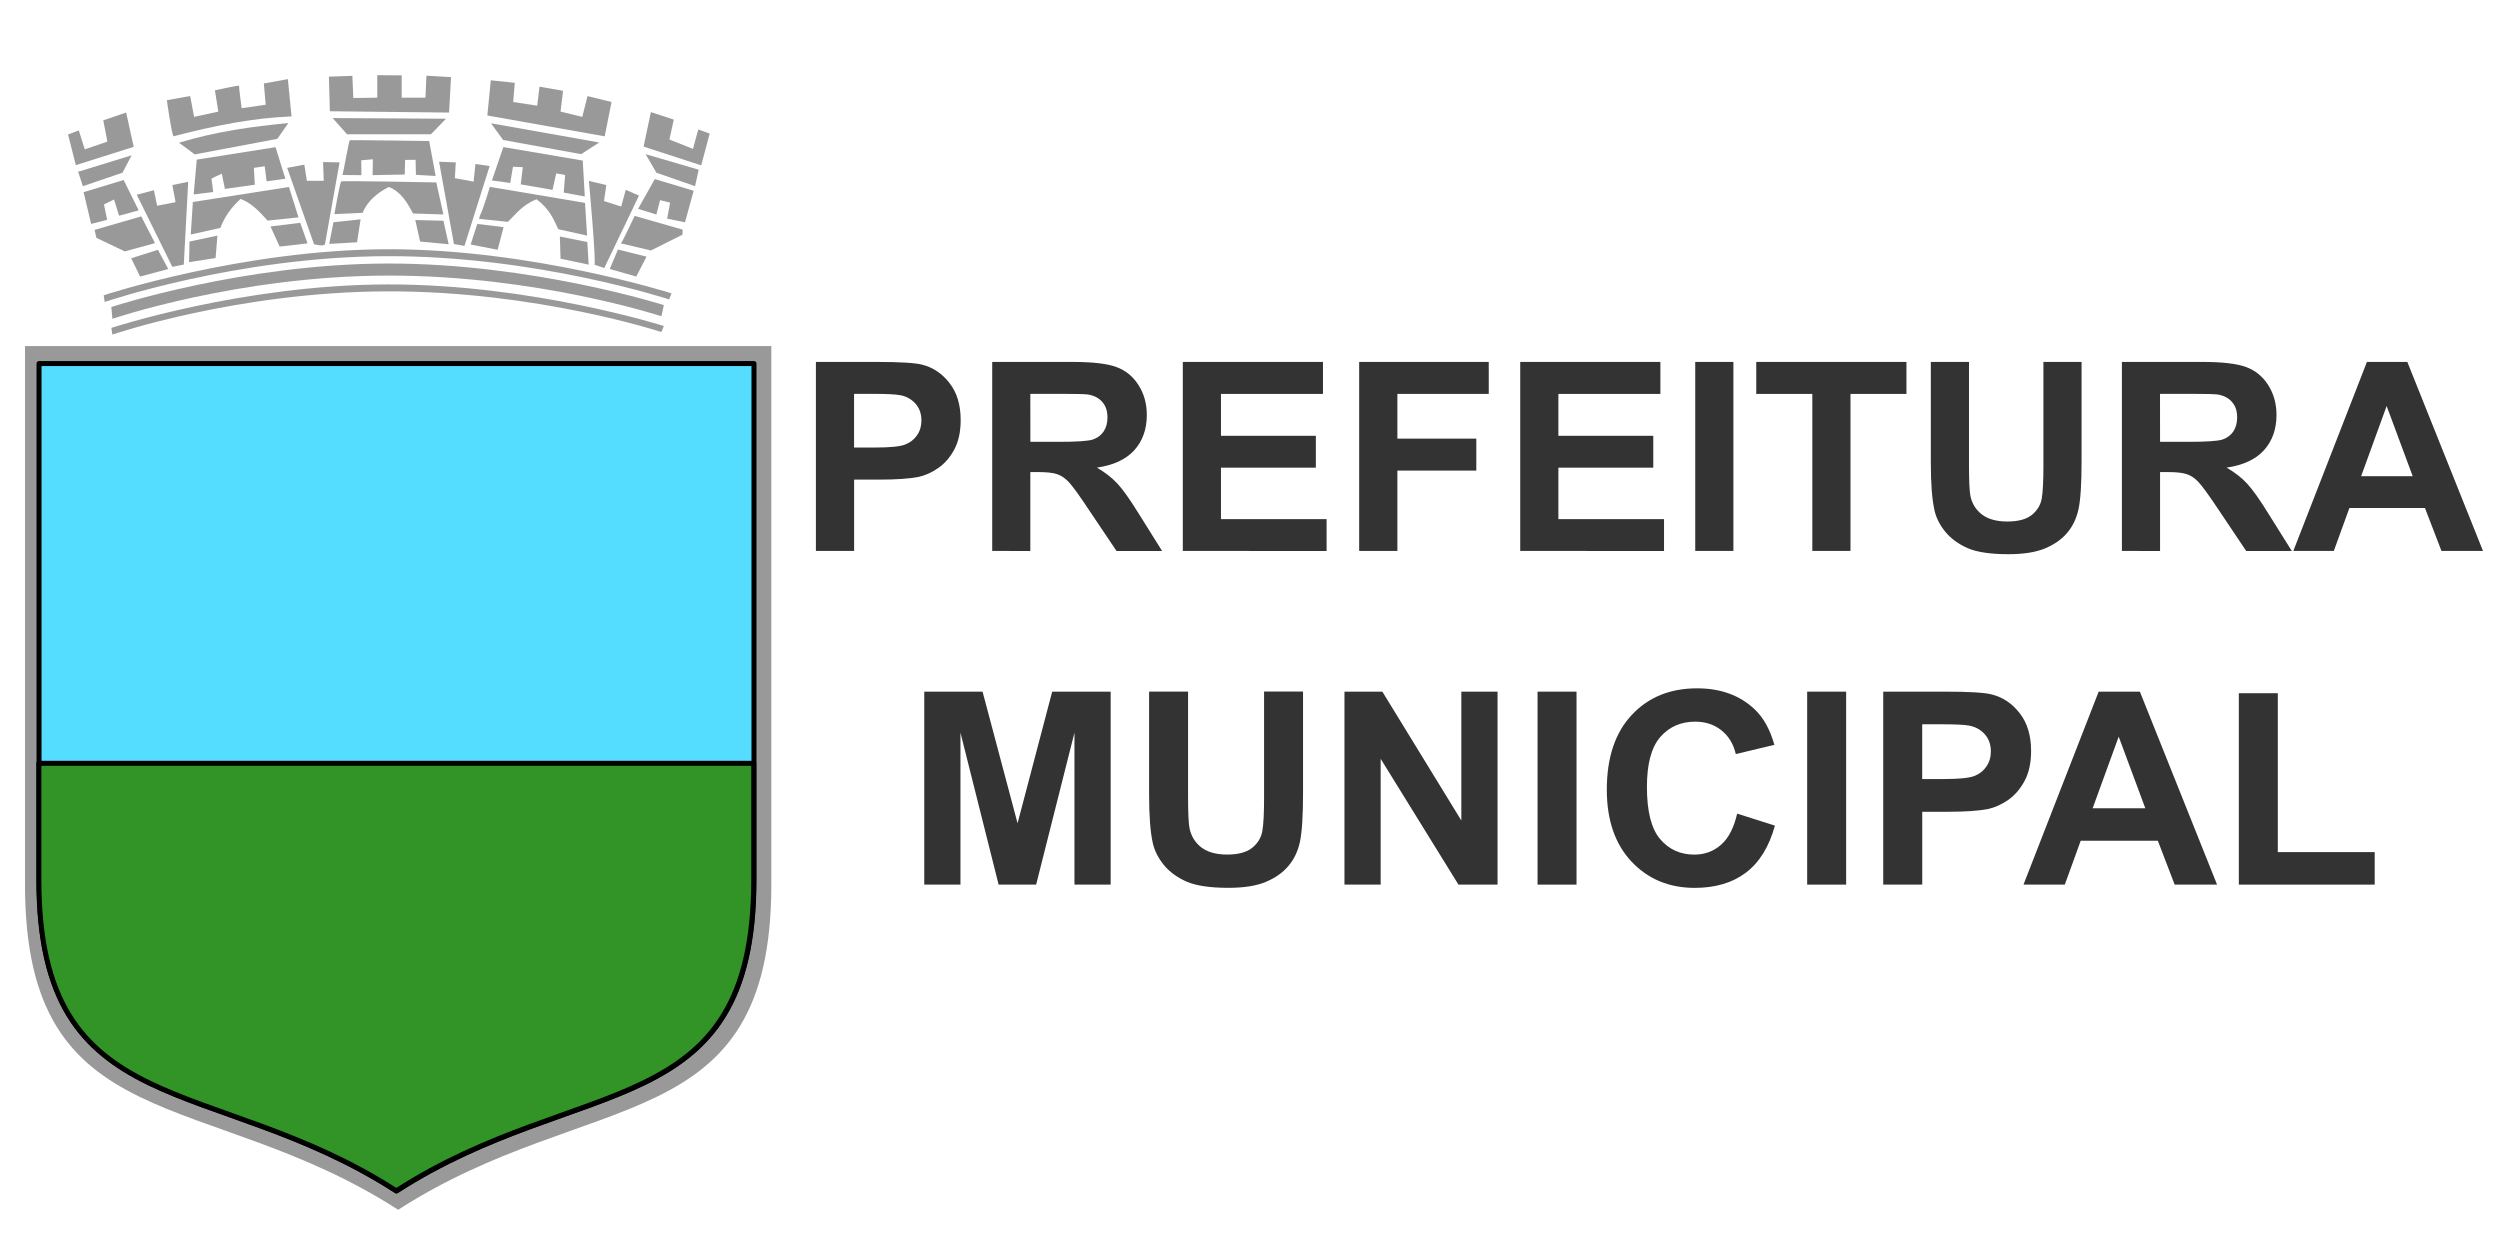 <?xml version="1.0" encoding="UTF-8" standalone="no"?>
<svg
   xmlns:dc="http://purl.org/dc/elements/1.1/"
   xmlns:cc="http://creativecommons.org/ns#"
   xmlns:rdf="http://www.w3.org/1999/02/22-rdf-syntax-ns#"
   xmlns:svg="http://www.w3.org/2000/svg"
   xmlns="http://www.w3.org/2000/svg"
   xmlns:sodipodi="http://sodipodi.sourceforge.net/DTD/sodipodi-0.dtd"
   xmlns:inkscape="http://www.inkscape.org/namespaces/inkscape"
   width="200"
   height="100"
   viewBox="0 0 52.917 26.458"
   version="1.1"
   id="svg8"
   inkscape:version="1.0.2-2 (e86c870879, 2021-01-15)"
   sodipodi:docname="Logo prefeitura.svg">
  <defs
     id="defs2">
    <filter
       inkscape:collect="always"
       style="color-interpolation-filters:sRGB"
       id="filter861"
       x="-0.001"
       width="1.001"
       y="-0"
       height="1.001">
      <feGaussianBlur
         inkscape:collect="always"
         stdDeviation="0.015"
         id="feGaussianBlur863" />
    </filter>
    <filter
       inkscape:collect="always"
       style="color-interpolation-filters:sRGB"
       id="filter956"
       x="-0"
       width="1.001"
       y="-0"
       height="1">
      <feGaussianBlur
         inkscape:collect="always"
         stdDeviation="0.009"
         id="feGaussianBlur958" />
    </filter>
  </defs>
  <sodipodi:namedview
     id="base"
     pagecolor="#ffffff"
     bordercolor="#666666"
     borderopacity="1.0"
     inkscape:pageopacity="0.0"
     inkscape:pageshadow="2"
     inkscape:zoom="1.979899"
     inkscape:cx="155.15572"
     inkscape:cy="87.710101"
     inkscape:document-units="mm"
     inkscape:current-layer="layer1"
     inkscape:document-rotation="0"
     showgrid="false"
     units="px"
     showguides="true"
     inkscape:guide-bbox="true"
     inkscape:window-width="1366"
     inkscape:window-height="705"
     inkscape:window-x="-8"
     inkscape:window-y="-8"
     inkscape:window-maximized="1" />
  <g
     inkscape:label="Layer 1"
     inkscape:groupmode="layer"
     id="layer1">
    <rect
       style="font-variation-settings:normal;opacity:1;vector-effect:none;fill:#ffffff;fill-opacity:1;fill-rule:evenodd;stroke:#000000;stroke-width:0;stroke-linecap:round;stroke-linejoin:round;stroke-miterlimit:4;stroke-dasharray:none;stroke-dashoffset:0;stroke-opacity:1;stop-color:#000000;stop-opacity:1"
       id="rect1343"
       width="52.917"
       height="26.658"
       x="5e-07"
       y="5e-07"
       ry="2.405" />
    <g
       id="g1284"
       transform="matrix(0.854,0,0,0.854,-4.967,0.969)">
      <path
         id="rect833"
         style="font-variation-settings:normal;vector-effect:none;fill:#999999;fill-opacity:1;fill-rule:evenodd;stroke:#000000;stroke-width:0;stroke-linecap:round;stroke-linejoin:round;stroke-miterlimit:4;stroke-dasharray:none;stroke-dashoffset:0;stroke-opacity:1;stop-color:#000000"
         d="M 6.436,7.443 V 20.797 c 0,6.34 4.501,4.989 9.249,8.053 4.748,-3.064 9.249,-1.713 9.249,-8.053 V 7.443 h -9.249 z" />
      <g
         id="g1237"
         transform="matrix(0.289,0,0,0.289,-16.207,4.901)">
        <g
           id="g1231">
          <g
             id="g1089"
             transform="matrix(0.799,0,0,0.799,10.622,12.958)"
             style="fill:#55ddff;fill-opacity:1;filter:url(#filter861)">
            <path
               id="rect833-4-9"
               style="font-variation-settings:normal;vector-effect:none;fill:#55ddff;fill-opacity:1;fill-rule:evenodd;stroke:#000000;stroke-width:0.537;stroke-linecap:round;stroke-linejoin:round;stroke-miterlimit:4;stroke-dasharray:none;stroke-dashoffset:0;stroke-opacity:1;stop-color:#000000"
               d="M 86.271,-3.333 V 52.071 c 0,26.301 18.674,20.698 38.37,33.409 19.697,-12.712 38.37,-7.108 38.37,-33.409 V -3.333 h -38.37 z" />
          </g>
        </g>
        <path
           id="rect833-4-9-1"
           style="font-variation-settings:normal;opacity:0.999;vector-effect:none;fill:#329326;fill-opacity:1;fill-rule:evenodd;stroke:#000000;stroke-width:1.89;stroke-linecap:round;stroke-linejoin:round;stroke-miterlimit:4;stroke-dasharray:none;stroke-dashoffset:0;stroke-opacity:1;filter:url(#filter956);stop-color:#000000"
           d="m 372.043,182.105 v 43.953 c 0,92.567 65.721,72.846 135.043,117.584 69.322,-44.738 135.045,-25.017 135.045,-117.584 v -43.953 z"
           transform="matrix(0.227,0,0,0.227,-4.916,3.239)" />
      </g>
      <g
         id="g1227"
         style="fill:#999999;stroke-width:0;stroke-miterlimit:4;stroke-dasharray:none"
         transform="matrix(0.12,0,0,0.12,9.935,6.995)">
        <path
           id="rect1026"
           style="font-variation-settings:normal;opacity:1;vector-effect:none;fill:#999999;fill-opacity:1;fill-rule:evenodd;stroke:#000000;stroke-width:0;stroke-linecap:round;stroke-linejoin:round;stroke-miterlimit:4;stroke-dasharray:none;stroke-dashoffset:0;stroke-opacity:1;stop-color:#000000;stop-opacity:1"
           d="m -11.322,-0.023 c 0,0 27.051,-8.912 56.985,-8.981 29.933,-0.069 57.126,8.586 57.126,8.586 l -0.496,1.252 c 0,0 -25.774,-8.488 -56.654,-8.404 -30.88,0.084 -56.749,8.926 -56.749,8.926 z"
           sodipodi:nodetypes="czcczcc" />
        <path
           id="rect1026-4"
           style="font-variation-settings:normal;vector-effect:none;fill:#999999;fill-opacity:1;fill-rule:evenodd;stroke:#000000;stroke-width:0;stroke-linecap:round;stroke-linejoin:round;stroke-miterlimit:4;stroke-dasharray:none;stroke-dashoffset:0;stroke-opacity:1;stop-color:#000000"
           d="m -12.909,-6.761 c 0,0 28.639,-9.441 58.572,-9.51 29.933,-0.069 58.714,9.115 58.714,9.115 l -0.496,1.252 c 0,0 -27.362,-9.017 -58.242,-8.933 -30.88,0.084 -58.336,9.455 -58.336,9.455 z"
           sodipodi:nodetypes="czcczcc" />
        <path
           id="rect1026-4-6"
           style="font-variation-settings:normal;vector-effect:none;fill:#999999;fill-opacity:1;fill-rule:evenodd;stroke:#000000;stroke-width:0;stroke-linecap:round;stroke-linejoin:round;stroke-miterlimit:4;stroke-dasharray:none;stroke-dashoffset:0;stroke-opacity:1;stop-color:#000000"
           d="m -11.322,-4.338 c 0,0 27.051,-8.912 56.985,-8.981 29.933,-0.069 57.126,8.586 57.126,8.586 l -0.496,2.31 c 0,0 -25.774,-8.488 -56.654,-8.404 -30.88,0.084 -56.749,8.926 -56.749,8.926 z"
           sodipodi:nodetypes="czcczcc" />
        <g
           id="g1087"
           style="fill:#999999;stroke-width:0;stroke-miterlimit:4;stroke-dasharray:none">
          <path
             style="fill:#999999;stroke:#000000;stroke-width:0;stroke-linecap:butt;stroke-linejoin:miter;stroke-miterlimit:4;stroke-dasharray:none;stroke-opacity:1"
             d="m 4.725,-13.607 5.481,-0.85 0.378,-4.63 -5.764,1.228 z"
             id="path1069" />
          <path
             style="fill:#999999;stroke:#000000;stroke-width:0;stroke-linecap:butt;stroke-linejoin:miter;stroke-miterlimit:4;stroke-dasharray:none;stroke-opacity:1"
             d="m 23.435,-16.82 5.764,-0.661 -1.512,-4.252 -6.142,0.756 z"
             id="path1071" />
          <path
             style="fill:#999999;stroke:#000000;stroke-width:0;stroke-linecap:butt;stroke-linejoin:miter;stroke-miterlimit:4;stroke-dasharray:none;stroke-opacity:1"
             d="m 11.192,-20.68 c 0.875,-2.317 2.294,-4.293 4.176,-5.98 2.265,0.843 3.93,2.647 5.579,4.477 l 6.381,-0.668 -1.971,-6.281 -19.845,3.107 -0.434,6.715 z"
             id="path1073"
             sodipodi:nodetypes="cccccccc" />
          <path
             style="fill:#999999;stroke:#000000;stroke-width:0;stroke-linecap:butt;stroke-linejoin:miter;stroke-miterlimit:4;stroke-dasharray:none;stroke-opacity:1"
             d="m 5.679,-27.596 0.635,-7.183 16.27,-2.572 2.038,6.515 -3.875,0.535 -0.401,-3.107 -2.238,0.334 0.2,3.475 -6.181,0.869 -0.635,-3.14 c 0,0 -2.138,0.935 -2.138,1.069 0,0.134 0.367,2.706 0.367,2.706 z"
             id="path1075" />
          <path
             style="fill:#999999;stroke:#000000;stroke-width:0;stroke-linecap:butt;stroke-linejoin:miter;stroke-miterlimit:4;stroke-dasharray:none;stroke-opacity:1"
             d="m 2.646,-38.27 c 7.679,-2.335 15.155,-3.35 22.584,-4.063 l -2.268,3.26 -17.056,3.213 z"
             id="path1077"
             sodipodi:nodetypes="ccccc" />
          <path
             style="fill:#999999;stroke:#000000;stroke-width:0;stroke-linecap:butt;stroke-linejoin:miter;stroke-miterlimit:4;stroke-dasharray:none;stroke-opacity:1"
             d="m 1.512,-39.593 c -0.472,-0.85 -1.37,-7.465 -1.37,-7.465 l 4.819,-0.85 0.803,4.299 5.008,-1.087 -0.709,-4.394 c 0,0 5.103,-1.134 5.008,-0.945 -0.094,0.189 0.52,4.63 0.52,4.63 l 4.961,-0.709 -0.378,-4.394 4.961,-0.898 0.756,7.701 c -7.912,0.298 -16.091,1.931 -24.379,4.11 z"
             id="path1079"
             sodipodi:nodetypes="ccccccscccccc" />
        </g>
        <path
           style="fill:#999999;stroke:#000000;stroke-width:0;stroke-linecap:butt;stroke-linejoin:miter;stroke-miterlimit:4;stroke-dasharray:none;stroke-opacity:1"
           d="m 30.536,-17.306 c 0,0 2.138,0.601 2.272,-0.067 0.134,-0.668 3.007,-16.838 3.007,-16.838 l -3.408,-0.067 0.134,3.875 h -3.475 l -0.535,-3.341 -3.541,0.668 z"
           id="path1133" />
        <path
           style="fill:#999999;stroke:#000000;stroke-width:0;stroke-linecap:butt;stroke-linejoin:miter;stroke-miterlimit:4;stroke-dasharray:none;stroke-opacity:1"
           d="m 33.676,-17.373 0.869,-4.477 5.613,-0.601 -0.735,4.744 z"
           id="path1135" />
        <path
           style="fill:#999999;stroke:#000000;stroke-width:0;stroke-linecap:butt;stroke-linejoin:miter;stroke-miterlimit:4;stroke-dasharray:none;stroke-opacity:1"
           d="m 34.745,-23.52 c 0,0 1.136,-6.548 1.403,-6.749 0.267,-0.2 19.644,0.2 19.644,0.2 l 1.47,6.615 -6.281,-0.2 c -1.192,-2.262 -2.452,-4.478 -5.011,-5.479 -2.567,1.324 -4.454,3.056 -5.412,5.345 z"
           id="path1139"
           sodipodi:nodetypes="cscccccc" />
        <path
           style="fill:#999999;stroke:#000000;stroke-width:0;stroke-linecap:butt;stroke-linejoin:miter;stroke-miterlimit:4;stroke-dasharray:none;stroke-opacity:1"
           d="m 36.415,-31.605 c 0.134,-0.234 1.336,-7.116 1.503,-7.183 0.167,-0.067 16.404,0.167 16.404,0.167 l 1.336,7.216 -4.076,-0.234 -0.067,-3.107 -2.172,0.033 -0.067,3.007 -6.648,0.134 0.067,-3.274 -2.405,0.2 0.033,3.074 z"
           id="path1141" />
        <path
           style="fill:#999999;stroke:#000000;stroke-width:0;stroke-linecap:butt;stroke-linejoin:miter;stroke-miterlimit:4;stroke-dasharray:none;stroke-opacity:1"
           d="m 34.378,-43.364 2.973,3.341 h 17.339 l 3.107,-3.207 z"
           id="path1143" />
        <path
           style="fill:#999999;stroke:#000000;stroke-width:0;stroke-linecap:butt;stroke-linejoin:miter;stroke-miterlimit:4;stroke-dasharray:none;stroke-opacity:1"
           d="m 33.81,-44.768 -0.2,-7.149 4.844,-0.167 0.2,4.577 4.944,-0.067 v -4.644 l 5.045,0.033 v 4.61 h 4.911 l 0.2,-4.544 5.078,0.301 -0.401,7.317 z"
           id="path1145" />
        <path
           style="fill:#999999;stroke:#000000;stroke-width:0;stroke-linecap:butt;stroke-linejoin:miter;stroke-miterlimit:4;stroke-dasharray:none;stroke-opacity:1"
           d="m 51.452,-22.301 0.992,4.441 5.906,0.567 -1.087,-4.866 z"
           id="path1147" />
        <path
           style="fill:#999999;stroke:#000000;stroke-width:0;stroke-linecap:butt;stroke-linejoin:miter;stroke-miterlimit:4;stroke-dasharray:none;stroke-opacity:1"
           d="m 59.437,-17.34 -3.071,-17.009 3.449,0.142 -0.189,3.26 3.874,0.709 0.378,-3.638 2.929,0.425 -5.197,16.489 z"
           id="path1149" />
        <path
           style="fill:#999999;stroke:#000000;stroke-width:0;stroke-linecap:butt;stroke-linejoin:miter;stroke-miterlimit:4;stroke-dasharray:none;stroke-opacity:1"
           d="m 62.886,-17.245 1.37,-4.252 5.433,0.661 -1.228,4.677 z"
           id="path1151" />
        <path
           style="fill:#999999;stroke:#000000;stroke-width:0;stroke-linecap:butt;stroke-linejoin:miter;stroke-miterlimit:4;stroke-dasharray:none;stroke-opacity:1"
           d="m 64.776,-23.151 c 0.709,-1.323 2.079,-6 2.079,-6 l 19.655,3.307 0.425,6.756 -5.953,-1.323 c -0.959,-2.063 -1.768,-4.126 -4.488,-6.189 -2.902,1.17 -4.213,3.003 -5.906,4.677 l -5.953,-0.614 z"
           id="path1153"
           sodipodi:nodetypes="ccccccccc" />
        <path
           style="fill:#999999;stroke:#000000;stroke-width:0;stroke-linecap:butt;stroke-linejoin:miter;stroke-miterlimit:4;stroke-dasharray:none;stroke-opacity:1"
           d="m 67.28,-30.474 2.362,-6.898 16.395,2.788 0.425,7.418 -4.347,-0.803 0.283,-3.638 -1.843,-0.331 -0.756,3.402 -6.567,-1.134 0.425,-3.544 -2.032,-0.095 -0.567,3.355 z"
           id="path1155" />
        <path
           style="fill:#999999;stroke:#000000;stroke-width:0;stroke-linecap:butt;stroke-linejoin:miter;stroke-miterlimit:4;stroke-dasharray:none;stroke-opacity:1"
           d="m 67.091,-42.286 2.504,3.449 16.111,2.929 3.733,-2.41 z"
           id="path1157" />
        <path
           style="fill:#999999;stroke:#000000;stroke-width:0;stroke-linecap:butt;stroke-linejoin:miter;stroke-miterlimit:4;stroke-dasharray:none;stroke-opacity:1"
           d="m 66.335,-43.892 0.709,-7.276 4.961,0.52 -0.331,3.969 4.961,0.756 0.472,-3.922 4.866,0.85 -0.52,4.299 4.488,1.087 1.087,-4.299 4.961,1.228 -1.417,7.087 z"
           id="path1159" />
        <path
           style="fill:#999999;stroke:#000000;stroke-width:0;stroke-linecap:butt;stroke-linejoin:miter;stroke-miterlimit:4;stroke-dasharray:none;stroke-opacity:1"
           d="m 81.454,-14.316 -0.142,-4.583 5.67,1.134 0.283,4.677 z"
           id="path1163" />
        <path
           style="fill:#999999;stroke:#000000;stroke-width:0;stroke-linecap:butt;stroke-linejoin:miter;stroke-miterlimit:4;stroke-dasharray:none;stroke-opacity:1"
           d="m 88.446,-13.087 c 0.425,-0.189 -1.134,-17.292 -1.134,-17.292 l 3.591,0.85 -0.472,3.307 3.544,1.134 0.945,-3.449 2.74,1.181 -7.182,14.977 z"
           id="path1165" />
        <path
           style="fill:#999999;stroke:#000000;stroke-width:0;stroke-linecap:butt;stroke-linejoin:miter;stroke-miterlimit:4;stroke-dasharray:none;stroke-opacity:1"
           d="m 91.612,-12.19 1.701,-4.016 5.906,1.465 -2.126,4.11 z"
           id="path1167" />
        <path
           style="fill:#999999;stroke:#000000;stroke-width:0;stroke-linecap:butt;stroke-linejoin:miter;stroke-miterlimit:4;stroke-dasharray:none;stroke-opacity:1"
           d="m 93.927,-17.481 c 0.283,-0.236 2.835,-5.67 2.835,-5.67 l 9.922,2.835 -0.047,1.039 -6.52,3.26 z"
           id="path1171" />
        <path
           style="fill:#999999;stroke:#000000;stroke-width:0;stroke-linecap:butt;stroke-linejoin:miter;stroke-miterlimit:4;stroke-dasharray:none;stroke-opacity:1"
           d="m 97.471,-24.616 3.449,-6.142 8.032,2.41 -1.795,6.52 -3.685,-0.756 0.614,-3.307 -2.079,-0.52 -0.756,2.977 z"
           id="path1173" />
        <path
           style="fill:#999999;stroke:#000000;stroke-width:0;stroke-linecap:butt;stroke-linejoin:miter;stroke-miterlimit:4;stroke-dasharray:none;stroke-opacity:1"
           d="m 109.991,-32.695 -0.756,3.402 -7.985,-2.788 -2.221,-3.827 z"
           id="path1175" />
        <path
           style="fill:#999999;stroke:#000000;stroke-width:0;stroke-linecap:butt;stroke-linejoin:miter;stroke-miterlimit:4;stroke-dasharray:none;stroke-opacity:1"
           d="m 98.605,-37.467 1.512,-7.134 4.725,1.559 -0.898,4.11 4.866,1.937 1.087,-4.016 2.362,0.85 -1.748,6.567 z"
           id="path1177" />
        <path
           style="fill:#999999;stroke:#000000;stroke-width:0;stroke-linecap:butt;stroke-linejoin:miter;stroke-miterlimit:4;stroke-dasharray:none;stroke-opacity:1"
           d="m 1.27,-12.628 2.369,-0.478 0.905,-17.095 -3.274,0.668 0.668,3.541 -3.809,0.735 -0.668,-3.207 -3.541,0.935 z"
           id="path1179"
           sodipodi:nodetypes="ccccccccc" />
        <path
           style="fill:#999999;stroke:#000000;stroke-width:0;stroke-linecap:butt;stroke-linejoin:miter;stroke-miterlimit:4;stroke-dasharray:none;stroke-opacity:1"
           d="m -7.229,-14.41 1.843,3.78 5.811,-1.559 -2.126,-3.969 z"
           id="path1181" />
        <path
           style="fill:#999999;stroke:#000000;stroke-width:0;stroke-linecap:butt;stroke-linejoin:miter;stroke-miterlimit:4;stroke-dasharray:none;stroke-opacity:1"
           d="m -2.315,-17.529 -2.835,-5.528 -9.638,2.788 0.378,1.654 5.859,2.788 z"
           id="path1183" />
        <path
           style="fill:#999999;stroke:#000000;stroke-width:0;stroke-linecap:butt;stroke-linejoin:miter;stroke-miterlimit:4;stroke-dasharray:none;stroke-opacity:1"
           d="m -5.764,-24.474 -3.024,-6.095 -8.268,2.504 1.559,6.567 3.307,-0.85 -0.661,-3.166 2.079,-1.039 1.039,3.355 4.016,-1.087 z"
           id="path1185" />
        <path
           style="fill:#999999;stroke:#000000;stroke-width:0;stroke-linecap:butt;stroke-linejoin:miter;stroke-miterlimit:4;stroke-dasharray:none;stroke-opacity:1"
           d="m -18.19,-32.27 0.992,2.977 8.174,-2.788 1.89,-3.591 z"
           id="path1187" />
        <path
           style="fill:#999999;stroke:#000000;stroke-width:0;stroke-linecap:butt;stroke-linejoin:miter;stroke-miterlimit:4;stroke-dasharray:none;stroke-opacity:1"
           d="m -20.269,-39.971 1.606,6.331 11.953,-3.78 -1.559,-7.087 -4.725,1.606 0.85,4.394 -4.677,1.606 -1.228,-3.922 z"
           id="path1189" />
      </g>
    </g>
    <g
       id="g1301"
       transform="matrix(1.149,0,0,1.149,-5.618,0.839)"
       style="fill:#333333;fill-opacity:1;stroke-width:1;stroke-miterlimit:4;stroke-dasharray:none">
      <g
         aria-label="PREFEITURA
"
         id="text1288"
         style="font-style:normal;font-variant:normal;font-weight:bold;font-stretch:normal;font-size:4.865px;line-height:1.25;font-family:hervitia;-inkscape-font-specification:'hervitia Bold';letter-spacing:0px;word-spacing:0px;fill:#333333;fill-opacity:1;stroke:none;stroke-width:1;stroke-miterlimit:4;stroke-dasharray:none">
        <path
           d="M 19.92,9.419 V 5.937 h 1.128 q 0.641,0 0.836,0.052 0.299,0.078 0.501,0.342 0.202,0.261 0.202,0.677 0,0.321 -0.116,0.539 -0.116,0.219 -0.297,0.344 -0.178,0.124 -0.363,0.164 -0.252,0.05 -0.729,0.05 h -0.458 v 1.314 z m 0.703,-2.893 v 0.988 h 0.385 q 0.416,0 0.556,-0.055 0.14,-0.055 0.219,-0.171 0.081,-0.116 0.081,-0.271 0,-0.19 -0.112,-0.314 -0.112,-0.124 -0.283,-0.154 -0.126,-0.024 -0.506,-0.024 z"
           style="fill:#333333;fill-opacity:1;stroke-width:1;stroke-miterlimit:4;stroke-dasharray:none"
           id="path1303" />
        <path
           d="M 23.168,9.419 V 5.937 h 1.48 q 0.558,0 0.81,0.095 0.254,0.093 0.406,0.333 0.152,0.24 0.152,0.549 0,0.392 -0.23,0.649 -0.23,0.254 -0.689,0.321 0.228,0.133 0.375,0.292 0.15,0.159 0.401,0.565 l 0.425,0.679 H 25.458 L 24.949,8.662 Q 24.679,8.255 24.579,8.151 24.479,8.044 24.367,8.006 24.256,7.966 24.013,7.966 h -0.143 v 1.454 z m 0.703,-2.01 h 0.52 q 0.506,0 0.632,-0.043 0.126,-0.043 0.197,-0.147 0.071,-0.105 0.071,-0.261 0,-0.176 -0.095,-0.283 -0.093,-0.109 -0.264,-0.138 -0.086,-0.012 -0.513,-0.012 h -0.549 z"
           style="fill:#333333;fill-opacity:1;stroke-width:1;stroke-miterlimit:4;stroke-dasharray:none"
           id="path1305" />
        <path
           d="M 26.679,9.419 V 5.937 h 2.582 v 0.589 h -1.879 v 0.772 h 1.748 v 0.587 h -1.748 v 0.948 h 1.946 v 0.587 z"
           style="fill:#333333;fill-opacity:1;stroke-width:1;stroke-miterlimit:4;stroke-dasharray:none"
           id="path1307" />
        <path
           d="M 29.928,9.419 V 5.937 h 2.387 v 0.589 H 30.632 V 7.35 h 1.454 v 0.589 h -1.454 v 1.48 z"
           style="fill:#333333;fill-opacity:1;stroke-width:1;stroke-miterlimit:4;stroke-dasharray:none"
           id="path1309" />
        <path
           d="M 32.895,9.419 V 5.937 h 2.582 v 0.589 h -1.879 v 0.772 h 1.748 v 0.587 h -1.748 v 0.948 h 1.946 v 0.587 z"
           style="fill:#333333;fill-opacity:1;stroke-width:1;stroke-miterlimit:4;stroke-dasharray:none"
           id="path1311" />
        <path
           d="M 36.119,9.419 V 5.937 h 0.703 v 3.482 z"
           style="fill:#333333;fill-opacity:1;stroke-width:1;stroke-miterlimit:4;stroke-dasharray:none"
           id="path1313" />
        <path
           d="M 38.276,9.419 V 6.526 h -1.033 v -0.589 h 2.767 v 0.589 h -1.031 v 2.893 z"
           style="fill:#333333;fill-opacity:1;stroke-width:1;stroke-miterlimit:4;stroke-dasharray:none"
           id="path1315" />
        <path
           d="m 40.459,5.937 h 0.703 v 1.886 q 0,0.449 0.026,0.582 0.045,0.214 0.214,0.344 0.171,0.128 0.466,0.128 0.299,0 0.451,-0.121 0.152,-0.124 0.183,-0.302 0.031,-0.178 0.031,-0.591 V 5.937 h 0.703 v 1.829 q 0,0.627 -0.057,0.886 -0.057,0.259 -0.211,0.437 -0.152,0.178 -0.409,0.285 -0.257,0.105 -0.67,0.105 -0.499,0 -0.758,-0.114 Q 40.875,9.248 40.725,9.065 40.575,8.88 40.528,8.678 40.459,8.379 40.459,7.795 Z"
           style="fill:#333333;fill-opacity:1;stroke-width:1;stroke-miterlimit:4;stroke-dasharray:none"
           id="path1317" />
        <path
           d="M 43.979,9.419 V 5.937 h 1.48 q 0.558,0 0.81,0.095 0.254,0.093 0.406,0.333 0.152,0.24 0.152,0.549 0,0.392 -0.23,0.649 -0.23,0.254 -0.689,0.321 0.228,0.133 0.375,0.292 0.15,0.159 0.401,0.565 l 0.425,0.679 H 46.269 L 45.761,8.662 Q 45.49,8.255 45.39,8.151 45.291,8.044 45.179,8.006 45.067,7.966 44.825,7.966 h -0.143 v 1.454 z m 0.703,-2.01 h 0.52 q 0.506,0 0.632,-0.043 0.126,-0.043 0.197,-0.147 0.071,-0.105 0.071,-0.261 0,-0.176 -0.095,-0.283 -0.093,-0.109 -0.264,-0.138 -0.086,-0.012 -0.513,-0.012 h -0.549 z"
           style="fill:#333333;fill-opacity:1;stroke-width:1;stroke-miterlimit:4;stroke-dasharray:none"
           id="path1319" />
        <path
           d="M 50.631,9.419 H 49.866 L 49.562,8.628 h -1.392 l -0.287,0.791 h -0.746 l 1.356,-3.482 h 0.744 z M 49.336,8.042 48.856,6.749 48.386,8.042 Z"
           style="fill:#333333;fill-opacity:1;stroke-width:1;stroke-miterlimit:4;stroke-dasharray:none"
           id="path1321" />
      </g>
      <g
         aria-label="MUNICIPAL"
         id="text1294"
         style="font-style:normal;font-variant:normal;font-weight:bold;font-stretch:normal;font-size:4.967px;line-height:1.25;font-family:hervitia;-inkscape-font-specification:'hervitia Bold';letter-spacing:0px;word-spacing:0px;fill:#333333;fill-opacity:1;stroke:none;stroke-width:1;stroke-miterlimit:4;stroke-dasharray:none">
        <path
           d="m 21.916,15.566 v -3.555 h 1.074 l 0.645,2.425 0.638,-2.425 h 1.077 v 3.555 h -0.667 v -2.799 l -0.706,2.799 h -0.691 l -0.703,-2.799 v 2.799 z"
           style="fill:#333333;fill-opacity:1;stroke-width:1;stroke-miterlimit:4;stroke-dasharray:none"
           id="path1324" />
        <path
           d="m 26.058,12.01 h 0.718 v 1.925 q 0,0.458 0.027,0.594 0.046,0.218 0.218,0.352 0.175,0.131 0.475,0.131 0.306,0 0.461,-0.124 0.155,-0.126 0.187,-0.308 0.032,-0.182 0.032,-0.604 v -1.967 h 0.718 v 1.867 q 0,0.64 -0.058,0.905 -0.058,0.264 -0.216,0.446 -0.155,0.182 -0.417,0.291 -0.262,0.107 -0.684,0.107 -0.509,0 -0.774,-0.116 Q 26.482,15.391 26.33,15.204 26.177,15.015 26.128,14.809 q -0.07,-0.306 -0.07,-0.902 z"
           style="fill:#333333;fill-opacity:1;stroke-width:1;stroke-miterlimit:4;stroke-dasharray:none"
           id="path1326" />
        <path
           d="m 29.657,15.566 v -3.555 h 0.698 l 1.455,2.374 v -2.374 h 0.667 v 3.555 h -0.72 l -1.433,-2.318 v 2.318 z"
           style="fill:#333333;fill-opacity:1;stroke-width:1;stroke-miterlimit:4;stroke-dasharray:none"
           id="path1328" />
        <path
           d="m 33.214,15.566 v -3.555 h 0.718 v 3.555 z"
           style="fill:#333333;fill-opacity:1;stroke-width:1;stroke-miterlimit:4;stroke-dasharray:none"
           id="path1330" />
        <path
           d="m 36.891,14.258 0.696,0.221 q -0.16,0.582 -0.534,0.866 -0.371,0.281 -0.943,0.281 -0.708,0 -1.164,-0.483 -0.456,-0.485 -0.456,-1.324 0,-0.888 0.458,-1.377 0.458,-0.492 1.205,-0.492 0.652,0 1.06,0.386 0.243,0.228 0.364,0.655 l -0.711,0.17 q -0.063,-0.276 -0.264,-0.437 -0.199,-0.16 -0.485,-0.16 -0.395,0 -0.643,0.284 -0.245,0.284 -0.245,0.919 0,0.674 0.243,0.96 0.243,0.286 0.631,0.286 0.286,0 0.492,-0.182 0.206,-0.182 0.296,-0.572 z"
           style="fill:#333333;fill-opacity:1;stroke-width:1;stroke-miterlimit:4;stroke-dasharray:none"
           id="path1332" />
        <path
           d="m 38.181,15.566 v -3.555 h 0.718 v 3.555 z"
           style="fill:#333333;fill-opacity:1;stroke-width:1;stroke-miterlimit:4;stroke-dasharray:none"
           id="path1334" />
        <path
           d="m 39.582,15.566 v -3.555 h 1.152 q 0.655,0 0.854,0.053 0.306,0.08 0.512,0.349 0.206,0.267 0.206,0.691 0,0.327 -0.119,0.55 -0.119,0.223 -0.303,0.352 -0.182,0.126 -0.371,0.167 -0.257,0.051 -0.744,0.051 h -0.468 v 1.341 z m 0.718,-2.954 v 1.009 h 0.393 q 0.424,0 0.567,-0.056 0.143,-0.056 0.223,-0.175 0.082,-0.119 0.082,-0.276 0,-0.194 -0.114,-0.32 -0.114,-0.126 -0.289,-0.158 -0.129,-0.024 -0.517,-0.024 z"
           style="fill:#333333;fill-opacity:1;stroke-width:1;stroke-miterlimit:4;stroke-dasharray:none"
           id="path1336" />
        <path
           d="m 45.732,15.566 h -0.781 l -0.31,-0.808 h -1.421 l -0.293,0.808 h -0.761 l 1.385,-3.555 h 0.759 z m -1.322,-1.407 -0.49,-1.319 -0.48,1.319 z"
           style="fill:#333333;fill-opacity:1;stroke-width:1;stroke-miterlimit:4;stroke-dasharray:none"
           id="path1338" />
        <path
           d="m 46.133,15.566 v -3.526 h 0.718 v 2.927 h 1.785 v 0.599 z"
           style="fill:#333333;fill-opacity:1;stroke-width:1;stroke-miterlimit:4;stroke-dasharray:none"
           id="path1340" />
      </g>
    </g>
  </g>
</svg>
